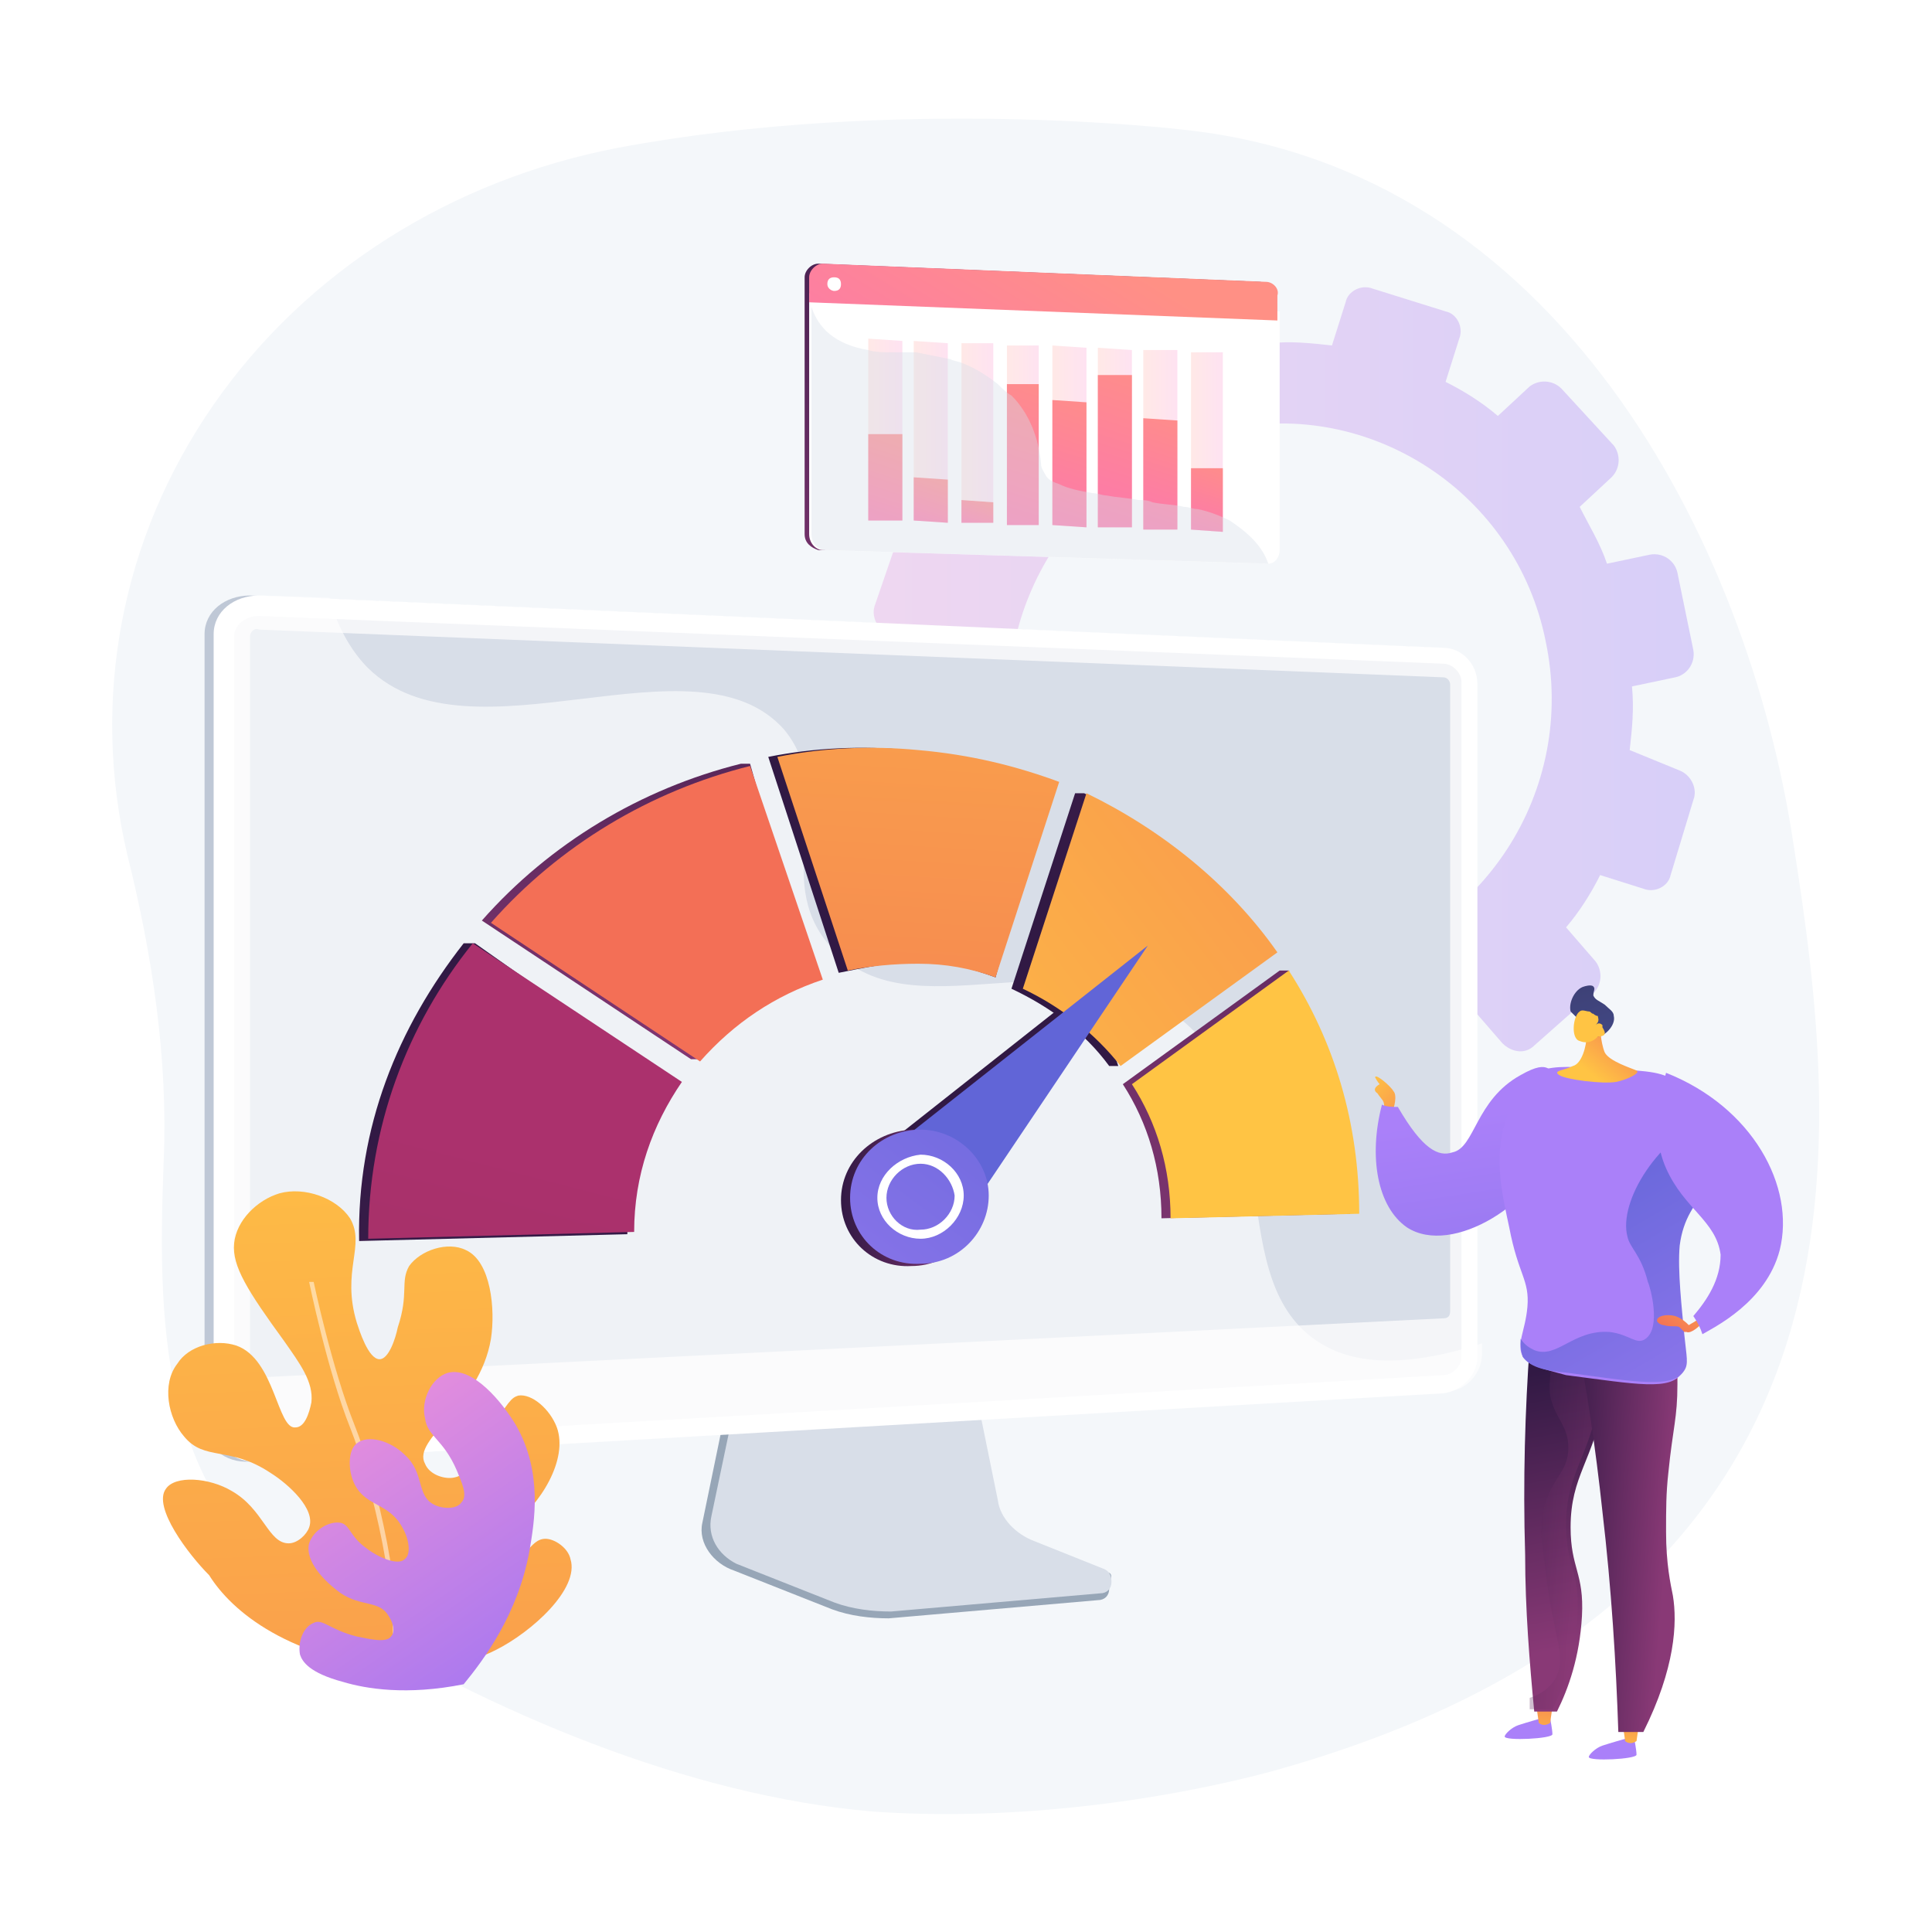 <?xml version="1.0" encoding="utf-8"?>
<!-- Generator: Adobe Illustrator 25.4.1, SVG Export Plug-In . SVG Version: 6.00 Build 0)  -->
<svg version="1.1" id="Layer_1" xmlns="http://www.w3.org/2000/svg" xmlns:xlink="http://www.w3.org/1999/xlink" x="0px" y="0px"
	 viewBox="0 0 85 85" style="enable-background:new 0 0 85 85;" xml:space="preserve">
<style type="text/css">
	.st0{fill:url(#SVGID_1_);}
	.st1{fill:#F4F7FA;}
	.st2{opacity:0.3;}
	.st3{fill:url(#SVGID_00000016772496404275550550000010471722303316430722_);}
	.st4{fill:#97A6B7;}
	.st5{fill:#D8DEE8;}
	.st6{fill:#BFC8D6;}
	.st7{fill:#FFFFFF;}
	.st8{opacity:0.3;fill:#D8DEE8;}
	.st9{opacity:0.6;fill:#FFFFFF;}
	.st10{fill:url(#SVGID_00000173869806933937534500000004269116489263178636_);}
	.st11{fill:url(#SVGID_00000035508534250825699590000011124018272417543825_);}
	.st12{fill:url(#SVGID_00000105420747427475276150000001247248259285332635_);}
	.st13{fill:url(#SVGID_00000056388167511093662130000003436205098884605580_);}
	.st14{fill:url(#SVGID_00000183233220608721181230000002005925689490229925_);}
	.st15{fill:url(#SVGID_00000070800052665039103180000005596531857792287641_);}
	.st16{fill:url(#SVGID_00000093869417862455996320000001526111492696122027_);}
	.st17{fill:url(#SVGID_00000069381172543784121030000014437844755194580881_);}
	.st18{fill:url(#SVGID_00000039853662973836002720000001989735354941107608_);}
	.st19{fill:url(#SVGID_00000091008163877903819500000010962928625217931181_);}
	.st20{fill:url(#SVGID_00000102543774042619253560000006180988386978053504_);}
	.st21{fill:url(#SVGID_00000040558318939433857150000015579522000267419820_);}
	.st22{fill:url(#SVGID_00000135690230433838888270000011562431518881543336_);}
	.st23{fill:url(#SVGID_00000111893913335987317990000000120823923143938435_);}
	.st24{fill:url(#SVGID_00000109736211235502853220000008710287883821433493_);}
	.st25{fill:url(#SVGID_00000138563687268447489930000002483050031698586788_);}
	.st26{fill:url(#SVGID_00000013185429449486725130000005847063526568577175_);}
	.st27{fill:url(#SVGID_00000095302732970822890260000003251004126697490610_);}
	.st28{fill:url(#SVGID_00000143583363633869899250000004524192985277641355_);}
	.st29{fill:url(#SVGID_00000020378207803249814080000011070067801459333274_);}
	.st30{fill:url(#SVGID_00000049217168896523365270000001524155449164292504_);}
	.st31{opacity:0.3;fill:url(#SVGID_00000014598084188826269860000009806898111749601411_);}
	.st32{fill:url(#SVGID_00000033347290913294913450000003632005459830429358_);}
	.st33{fill:url(#SVGID_00000108272161385036082720000016486395873939107510_);}
	.st34{fill:url(#SVGID_00000102516719309870835730000000970577823705578650_);}
	.st35{fill:url(#SVGID_00000061436217698534306100000013426277410614866085_);}
	.st36{fill:url(#SVGID_00000078728113210250370760000015186423230661672594_);}
	.st37{fill:url(#SVGID_00000098196623325138704430000001814749313307763590_);}
	.st38{fill:url(#SVGID_00000150081560220936716670000004519057410869814912_);}
	.st39{fill:url(#SVGID_00000085252932572544002000000002966206335501697932_);}
	.st40{fill:url(#SVGID_00000049180891091529896180000016319990011817667235_);}
	.st41{fill:url(#SVGID_00000003067963756319596260000015688352364546015889_);}
	.st42{fill:url(#SVGID_00000170968248020945628320000000336831865197021849_);}
	.st43{opacity:0.2;fill:url(#SVGID_00000034089011518630324800000012704061461370412935_);}
	.st44{fill:url(#SVGID_00000147934919268641697270000010288036600302166954_);}
	.st45{opacity:0.2;fill:url(#SVGID_00000088812659116350283760000005667198349330740660_);}
	.st46{fill:url(#SVGID_00000137105623759926089670000004736927638093878669_);}
	.st47{opacity:0.2;fill:url(#SVGID_00000029010164749052557180000004044476274604183438_);}
	.st48{fill:url(#SVGID_00000041259073489184756570000017098247274019352488_);}
	.st49{opacity:0.2;fill:url(#SVGID_00000169546514267354896020000014363205677950176389_);}
	.st50{fill:url(#SVGID_00000043447063637703380110000018067597409903809932_);}
	.st51{opacity:0.2;fill:url(#SVGID_00000152251245455114295520000001036085147362102177_);}
	.st52{fill:url(#SVGID_00000164500413346768921050000009282868559183967643_);}
	.st53{opacity:0.2;fill:url(#SVGID_00000131356324912988647580000013282107979909627018_);}
	.st54{fill:url(#SVGID_00000151543266462607792600000010026101754887500429_);}
	.st55{opacity:0.2;fill:url(#SVGID_00000029003314517658588130000017899320538042340244_);}
	.st56{fill:url(#SVGID_00000080921389779419249160000005878223971801000859_);}
	.st57{opacity:0.2;fill:url(#SVGID_00000080176750335545223270000011817361778292427698_);}
	.st58{fill:url(#SVGID_00000035524789066486848480000008890648916679009922_);}
	.st59{opacity:0.4;fill:#D8DEE8;}
	.st60{fill:url(#SVGID_00000049180699675404489180000009954834059297663914_);}
	.st61{opacity:0.5;}
	.st62{fill:url(#SVGID_00000114767607344195031940000008367265737584808327_);}
</style>
<radialGradient id="SVGID_1_" cx="42.5" cy="42.5" r="42.5" gradientUnits="userSpaceOnUse">
	<stop  offset="0" style="stop-color:#FFFFFF"/>
	<stop  offset="1" style="stop-color:#FFFFFF"/>
</radialGradient>
<rect class="st0" width="85" height="85"/>
<g>
	<path class="st1" d="M78.9,37.1c-2-13.3-10.4-29.7-26.9-31.4c0,0-12.5-1.5-24.8,0.8c-7.3,1.4-13.7,5.4-17.8,11.3
		c-4.1,5.9-5.4,13-3.8,19.8c1.1,4.4,1.8,9,1.6,13.5c-0.3,7.9-0.1,15.3,7.5,20c6.9,4.2,15.5,7.9,23.7,8.6c5.6,0.4,11.9-0.3,17.3-1.7
		C83.2,70.5,81,50.4,78.9,37.1z"/>
	<g class="st2">
		
			<linearGradient id="SVGID_00000104702737456121162950000016968384240314999185_" gradientUnits="userSpaceOnUse" x1="38.045" y1="30.935" x2="74.5" y2="30.935">
			<stop  offset="3.597120e-03" style="stop-color:#E38DDD"/>
			<stop  offset="1" style="stop-color:#9571F6"/>
		</linearGradient>
		<path style="fill:url(#SVGID_00000104702737456121162950000016968384240314999185_);" d="M50.2,14.4l0.4,1.9
			c-0.8,0.3-1.6,0.7-2.4,1.2l-1.3-1.5c-0.4-0.4-1-0.4-1.4-0.1L43,18.2c-0.4,0.4-0.4,1-0.1,1.4l1.3,1.5c-0.6,0.7-1.1,1.5-1.5,2.3
			l-1.9-0.6c-0.5-0.2-1.1,0.1-1.2,0.6l-1.1,3.2c-0.2,0.5,0.1,1.1,0.6,1.3l1.9,0.6c-0.1,0.9-0.2,1.8-0.2,2.7l-2,0.4
			c-0.5,0.1-0.9,0.6-0.8,1.2l0.7,3.4c0.1,0.5,0.6,0.9,1.2,0.8l2-0.4c0.3,0.9,0.7,1.7,1.2,2.4l-1.5,1.4c-0.4,0.4-0.5,1-0.1,1.4
			l2.3,2.6c0.4,0.4,1,0.5,1.4,0.1l1.5-1.4c0.7,0.6,1.5,1.1,2.3,1.5l-0.6,2c-0.2,0.5,0.1,1.1,0.6,1.3l3.3,1.1
			c0.5,0.2,1.1-0.1,1.3-0.6l0.6-1.9c0.9,0.1,1.8,0.2,2.7,0.2l0.4,2c0.1,0.5,0.6,0.9,1.2,0.8l3.4-0.7c0.5-0.1,0.9-0.7,0.8-1.2l-0.4-2
			c0.9-0.3,1.7-0.8,2.5-1.2l1.3,1.5c0.4,0.4,1,0.5,1.4,0.1l2.6-2.3c0.4-0.4,0.4-1,0.1-1.4l-1.3-1.5c0.6-0.7,1.1-1.5,1.5-2.3l1.9,0.6
			c0.5,0.2,1.1-0.1,1.2-0.6l1-3.3c0.2-0.5-0.1-1.1-0.6-1.3L71.7,33c0.1-0.9,0.2-1.8,0.1-2.8l1.9-0.4c0.5-0.1,0.9-0.6,0.8-1.2
			l-0.7-3.4c-0.1-0.5-0.6-0.9-1.2-0.8l-1.9,0.4c-0.3-0.9-0.8-1.7-1.2-2.5l1.4-1.3c0.4-0.4,0.4-1,0.1-1.4l-2.3-2.5
			c-0.4-0.4-1-0.4-1.4-0.1l-1.4,1.3c-0.7-0.6-1.5-1.1-2.3-1.5l0.6-1.9c0.2-0.5-0.1-1.1-0.6-1.2l-3.2-1c-0.5-0.2-1.1,0.1-1.2,0.6
			l-0.6,1.9c-0.9-0.1-1.8-0.2-2.7-0.1l-0.4-1.9c-0.1-0.5-0.6-0.9-1.2-0.8l-3.3,0.7C50.4,13.3,50.1,13.8,50.2,14.4z M44.6,33.2
			c-1.3-6.5,2.9-12.9,9.3-14.3c6.4-1.4,12.8,2.8,14.1,9.3c1.4,6.6-2.8,13-9.3,14.4C52.2,44,45.9,39.8,44.6,33.2z"/>
	</g>
	<g>
		<g>
			<g>
				<path class="st4" d="M45.4,68.2c-0.8-0.3-1.5-1-1.6-1.9l-1.2-6l-10.4,0.4L30.9,67c-0.2,0.9,0.5,1.8,1.4,2.1l4.3,1.7
					c0.8,0.3,1.7,0.4,2.5,0.4l9.2-0.8c0.3,0,0.5-0.2,0.5-0.5c0-0.3,0.2-0.6,0-0.7L45.4,68.2z"/>
				<path class="st5" d="M45.5,67.8c-0.8-0.3-1.5-1-1.6-1.8l-1.2-5.9l-10.1,0.4l-1.3,6.2c-0.2,0.9,0.3,1.7,1.1,2.1l4.3,1.7
					c0.8,0.3,1.7,0.4,2.5,0.4l9.2-0.8c0.3,0,0.5-0.2,0.5-0.5c0-0.3-0.1-0.5-0.4-0.6L45.5,67.8z"/>
			</g>
			<g>
				<g>
					<path class="st6" d="M11,64.3c-1.1,0.1-2-0.7-2-1.6V27.9c0-1,0.9-1.7,2-1.7L63,28.5c0.8,0,1.5,0.7,1.5,1.6v29.6
						c0,0.8-0.7,1.5-1.5,1.6L11,64.3z"/>
					<path class="st7" d="M11.4,64.3c-1.1,0.1-2-0.7-2-1.6V27.9c0-1,0.9-1.7,2-1.7l52.1,2.3c0.8,0,1.5,0.7,1.5,1.6v29.6
						c0,0.8-0.7,1.5-1.5,1.6L11.4,64.3z"/>
					<path class="st8" d="M63.5,29.2l-52.1-2.1c-0.6,0-1.1,0.4-1.1,0.9V55v7.6c0,0.5,0.5,0.9,1.1,0.9l52.1-3c0.4,0,0.8-0.4,0.8-0.8
						v-6.8V30C64.3,29.6,63.9,29.2,63.5,29.2z"/>
					<path class="st5" d="M11.4,60.6c-0.2,0-0.4-0.1-0.4-0.3V28c0-0.2,0.2-0.4,0.4-0.3l52.1,2.1c0.2,0,0.3,0.2,0.3,0.3v27.6
						c0,0.2-0.1,0.3-0.3,0.3L11.4,60.6z"/>
				</g>
				<path class="st9" d="M58.1,59.1c-4.4-2.7-1.3-10.4-6.2-14.3c-5-3.9-11.9,0.9-15.4-3.2c-2.6-3,0.4-6.6-2-9.5
					c-3.9-4.4-13.8,1.7-18.3-2.7c-0.6-0.6-1.3-1.6-1.7-3.1l-2.9-0.1c-1.1,0-2,0.7-2,1.7v34.8c0,1,0.9,1.7,2,1.6l52.1-3.1
					c0.8,0,1.5-0.8,1.5-1.6v-0.5C61.5,60.3,59.4,59.9,58.1,59.1z"/>
			</g>
		</g>
		<g>
			<g>
				<g>
					
						<linearGradient id="SVGID_00000155850578530149001250000002983766953534066844_" gradientUnits="userSpaceOnUse" x1="22.396" y1="50.861" x2="5.185" y2="117.648">
						<stop  offset="0" style="stop-color:#311944"/>
						<stop  offset="1" style="stop-color:#893976"/>
					</linearGradient>
					<path style="fill:url(#SVGID_00000155850578530149001250000002983766953534066844_);" d="M20.4,41.5l0.5,0l8.8,6.2
						c-1.3,1.9-2.1,4.1-2.1,6.6l-11.8,0.3C15.7,49.6,17.5,45.2,20.4,41.5z"/>
					
						<linearGradient id="SVGID_00000015336066517738687440000016873034169180664729_" gradientUnits="userSpaceOnUse" x1="29.252" y1="20.782" x2="28.2" y2="48.973">
						<stop  offset="0" style="stop-color:#311944"/>
						<stop  offset="1" style="stop-color:#893976"/>
					</linearGradient>
					<path style="fill:url(#SVGID_00000015336066517738687440000016873034169180664729_);" d="M35.7,43.1c-2,0.7-3.5,2-4.9,3.5
						c0,0,0,0,0,0c-0.3,0-0.2,0-0.4,0l0,0l-9.2-6.1c3-3.4,7-5.8,11.4-6.9l0.4,0L35.7,43.1z"/>
					
						<linearGradient id="SVGID_00000036958689667567454450000001987810246344074663_" gradientUnits="userSpaceOnUse" x1="39.448" y1="42.984" x2="35.855" y2="100.921">
						<stop  offset="0" style="stop-color:#311944"/>
						<stop  offset="1" style="stop-color:#893976"/>
					</linearGradient>
					<path style="fill:url(#SVGID_00000036958689667567454450000001987810246344074663_);" d="M46.2,34.4l-2.4,8.6
						c-1.1-0.4-2.2-0.7-3.4-0.7c-1.1,0-2.5,0.3-3.5,0.5l-3.1-9.5c2-0.4,4.1-0.5,6.2-0.3C42.2,33.2,44.3,33.7,46.2,34.4z"/>
					
						<linearGradient id="SVGID_00000116919581894189319250000003332728254116384441_" gradientUnits="userSpaceOnUse" x1="47.445" y1="41.485" x2="92.552" y2="6.937">
						<stop  offset="0" style="stop-color:#311944"/>
						<stop  offset="1" style="stop-color:#893976"/>
					</linearGradient>
					<path style="fill:url(#SVGID_00000116919581894189319250000003332728254116384441_);" d="M55.7,41.9l-6.6,4.7l0.1,0.3l-0.4,0
						c-1.1-1.5-2.6-2.6-4.3-3.4l2.8-8.6c0.3,0,0.2,0,0.4,0c0,0,0,0,0,0C51,36.5,53.7,39,55.7,41.9z"/>
					
						<linearGradient id="SVGID_00000093171800978487785880000010830052051124745634_" gradientUnits="userSpaceOnUse" x1="65.657" y1="8.073" x2="50.962" y2="63.493">
						<stop  offset="0" style="stop-color:#311944"/>
						<stop  offset="1" style="stop-color:#893976"/>
					</linearGradient>
					<path style="fill:url(#SVGID_00000093171800978487785880000010830052051124745634_);" d="M59.4,53.4l-8.3,0.2
						c0-2.2-0.6-4.2-1.7-5.9l6.9-5c0.4,0,0.3,0,0.4,0c0.1,0-0.2,0.3-0.2,0.3C58.3,46.1,59.4,49.6,59.4,53.4z"/>
				</g>
				
					<linearGradient id="SVGID_00000105418889082109115880000006859597267640915344_" gradientUnits="userSpaceOnUse" x1="5179.439" y1="-3235.22" x2="5183.904" y2="-3235.22" gradientTransform="matrix(0.738 0.675 -0.984 1.076 -6961.886 33.325)">
					<stop  offset="0" style="stop-color:#311944"/>
					<stop  offset="1" style="stop-color:#893976"/>
				</linearGradient>
				<polygon style="fill:url(#SVGID_00000105418889082109115880000006859597267640915344_);" points="38.7,50.6 50.1,41.6 
					42.1,53.5 				"/>
				<g>
					
						<linearGradient id="SVGID_00000061455516756146030700000010213523336641041329_" gradientUnits="userSpaceOnUse" x1="36.893" y1="52.726" x2="43.061" y2="52.726">
						<stop  offset="0" style="stop-color:#311944"/>
						<stop  offset="1" style="stop-color:#893976"/>
					</linearGradient>
					<path style="fill:url(#SVGID_00000061455516756146030700000010213523336641041329_);" d="M43.1,52.7c0,1.6-1.3,3-3,3
						c-1.7,0.1-3.1-1.2-3.1-2.9c0-1.7,1.4-3,3.1-3.1C41.7,49.7,43.1,51,43.1,52.7z"/>
					<g>
						
							<linearGradient id="SVGID_00000130635154594982965720000015389631409756267938_" gradientUnits="userSpaceOnUse" x1="38.135" y1="52.725" x2="41.883" y2="52.725">
							<stop  offset="0" style="stop-color:#311944"/>
							<stop  offset="1" style="stop-color:#893976"/>
						</linearGradient>
						<path style="fill:url(#SVGID_00000130635154594982965720000015389631409756267938_);" d="M40,54.5c-1,0-1.9-0.8-1.9-1.8
							s0.9-1.8,1.9-1.9c1,0,1.9,0.8,1.9,1.8S41.1,54.5,40,54.5z M40,51.3c-0.8,0-1.5,0.7-1.5,1.5s0.7,1.5,1.5,1.4
							c0.8,0,1.5-0.7,1.5-1.5C41.5,51.9,40.9,51.3,40,51.3z"/>
					</g>
				</g>
				<g>
					<g>
						
							<linearGradient id="SVGID_00000119821942521532578860000005149803046337325959_" gradientUnits="userSpaceOnUse" x1="22.839" y1="50.919" x2="5.815" y2="116.982">
							<stop  offset="0" style="stop-color:#AB316D"/>
							<stop  offset="1" style="stop-color:#792D3D"/>
						</linearGradient>
						<path style="fill:url(#SVGID_00000119821942521532578860000005149803046337325959_);" d="M20.8,41.5l9.2,6.1
							c-1.3,1.9-2.1,4.1-2.1,6.6l-11.7,0.3C16.2,49.6,17.9,45.1,20.8,41.5z"/>
						
							<linearGradient id="SVGID_00000133526703253528940960000018219065894315678897_" gradientUnits="userSpaceOnUse" x1="30.603" y1="-3.397" x2="29.551" y2="24.773">
							<stop  offset="0" style="stop-color:#FFC444"/>
							<stop  offset="0.541" style="stop-color:#F8964E"/>
							<stop  offset="0.996" style="stop-color:#F36F56"/>
						</linearGradient>
						<path style="fill:url(#SVGID_00000133526703253528940960000018219065894315678897_);" d="M36.2,43.1c-2.1,0.7-3.9,1.9-5.4,3.6
							l-9.2-6.1c3-3.4,7-5.8,11.4-6.9L36.2,43.1z"/>
						
							<linearGradient id="SVGID_00000063607591047689273020000008010398195131379332_" gradientUnits="userSpaceOnUse" x1="42.181" y1="5.819" x2="38.62" y2="63.237">
							<stop  offset="0" style="stop-color:#FFC444"/>
							<stop  offset="0.541" style="stop-color:#F8964E"/>
							<stop  offset="0.996" style="stop-color:#F36F56"/>
						</linearGradient>
						<path style="fill:url(#SVGID_00000063607591047689273020000008010398195131379332_);" d="M46.6,34.4l-2.8,8.6
							c-1.1-0.4-2.2-0.6-3.4-0.6c-1.1,0-2.1,0.1-3.1,0.3l-3.1-9.4c2-0.4,4.1-0.5,6.2-0.3C42.7,33.2,44.7,33.7,46.6,34.4z"/>
						
							<linearGradient id="SVGID_00000145054354448108379860000012589053873867727257_" gradientUnits="userSpaceOnUse" x1="34.122" y1="51.994" x2="79.105" y2="17.542">
							<stop  offset="0" style="stop-color:#FFC444"/>
							<stop  offset="0.296" style="stop-color:#FBAB49"/>
							<stop  offset="0.996" style="stop-color:#F36F56"/>
						</linearGradient>
						<path style="fill:url(#SVGID_00000145054354448108379860000012589053873867727257_);" d="M56.2,41.9l-6.9,5
							c-1.1-1.4-2.6-2.6-4.3-3.4l2.8-8.6C51.1,36.5,54.1,38.9,56.2,41.9z"/>
						
							<linearGradient id="SVGID_00000070796635633379474320000010547903483484244886_" gradientUnits="userSpaceOnUse" x1="50.041" y1="57.158" x2="17.938" y2="101.797">
							<stop  offset="0" style="stop-color:#FFC444"/>
							<stop  offset="0.996" style="stop-color:#F36F56"/>
						</linearGradient>
						<path style="fill:url(#SVGID_00000070796635633379474320000010547903483484244886_);" d="M59.8,53.4l-8.3,0.2
							c0-2.2-0.6-4.2-1.7-5.9l6.9-5C58.7,45.8,59.8,49.4,59.8,53.4z"/>
					</g>
					
						<linearGradient id="SVGID_00000178898606466767181810000003250081224776059568_" gradientUnits="userSpaceOnUse" x1="4882.242" y1="-2838.17" x2="4900.499" y2="-2862.276" gradientTransform="matrix(0.738 0.675 -0.984 1.076 -6961.886 33.325)">
						<stop  offset="0" style="stop-color:#AA80F9"/>
						<stop  offset="0.996" style="stop-color:#6165D7"/>
					</linearGradient>
					<polygon style="fill:url(#SVGID_00000178898606466767181810000003250081224776059568_);" points="39.1,50.6 50.5,41.6 
						42.5,53.5 					"/>
					<g>
						
							<linearGradient id="SVGID_00000064330535040390201650000009711069020474429595_" gradientUnits="userSpaceOnUse" x1="29.161" y1="67.553" x2="47.419" y2="43.447">
							<stop  offset="0" style="stop-color:#AA80F9"/>
							<stop  offset="0.996" style="stop-color:#6165D7"/>
						</linearGradient>
						<path style="fill:url(#SVGID_00000064330535040390201650000009711069020474429595_);" d="M43.5,52.6c0,1.6-1.3,3-3,3
							c-1.7,0.1-3.1-1.2-3.1-2.9s1.4-3,3.1-3C42.1,49.7,43.5,51,43.5,52.6z"/>
						<g>
							<path class="st7" d="M40.5,54.5c-1,0-1.9-0.8-1.9-1.8c0-1,0.9-1.8,1.9-1.9c1,0,1.9,0.8,1.9,1.8S41.5,54.5,40.5,54.5z
								 M40.5,51.2c-0.8,0-1.5,0.7-1.5,1.5s0.7,1.5,1.5,1.4c0.8,0,1.5-0.7,1.5-1.5C41.9,51.9,41.3,51.2,40.5,51.2z"/>
						</g>
					</g>
				</g>
			</g>
		</g>
	</g>
	<g>
		
			<linearGradient id="SVGID_00000127021828201884832420000007941937826226566065_" gradientUnits="userSpaceOnUse" x1="-81.858" y1="47.484" x2="-79.024" y2="50.368" gradientTransform="matrix(1 0 0 1 141.983 0)">
			<stop  offset="0" style="stop-color:#FFC444"/>
			<stop  offset="0.996" style="stop-color:#F36F56"/>
		</linearGradient>
		<path style="fill:url(#SVGID_00000127021828201884832420000007941937826226566065_);" d="M61.3,48.8c0,0,0.2-0.6,0-0.8
			c-0.1-0.2-0.8-0.8-0.8-0.6c0.1,0.2,0.2,0.3,0.2,0.3s-0.4,0.2-0.1,0.4c0.2,0.3,0.3,0.3,0.3,0.6C61,49.1,61.1,49.2,61.3,48.8z"/>
		
			<linearGradient id="SVGID_00000133508325293183382150000013576184738088446366_" gradientUnits="userSpaceOnUse" x1="-74.833" y1="74.885" x2="-74.857" y2="68.485" gradientTransform="matrix(1 0 0 1 141.983 0)">
			<stop  offset="0" style="stop-color:#AA80F9"/>
			<stop  offset="0.996" style="stop-color:#6165D7"/>
		</linearGradient>
		<path style="fill:url(#SVGID_00000133508325293183382150000013576184738088446366_);" d="M68.2,75.6c0,0,0.1,0.5,0.1,0.7
			c0,0.2-2.1,0.3-2.1,0.1c0-0.1,0.3-0.4,0.6-0.5c0.3-0.1,1-0.3,1-0.3L68.2,75.6z"/>
		
			<linearGradient id="SVGID_00000103954339089002451320000013517685979480447651_" gradientUnits="userSpaceOnUse" x1="-3284.167" y1="135.286" x2="-3284.128" y2="131.965" gradientTransform="matrix(0.997 7.990000e-02 -7.990000e-02 0.997 3352.251 204.494)">
			<stop  offset="0" style="stop-color:#FFC444"/>
			<stop  offset="0.996" style="stop-color:#F36F56"/>
		</linearGradient>
		<path style="fill:url(#SVGID_00000103954339089002451320000013517685979480447651_);" d="M67.6,75.1l0.1,0.7c0,0,0.2,0.2,0.5,0
			l0.1-0.7L67.6,75.1z"/>
		
			<linearGradient id="SVGID_00000157986735452853854980000007467524650328732814_" gradientUnits="userSpaceOnUse" x1="-71.06" y1="74.871" x2="-71.084" y2="68.471" gradientTransform="matrix(1 0 0 1 141.983 0)">
			<stop  offset="0" style="stop-color:#AA80F9"/>
			<stop  offset="0.996" style="stop-color:#6165D7"/>
		</linearGradient>
		<path style="fill:url(#SVGID_00000157986735452853854980000007467524650328732814_);" d="M71.9,76.5c0,0,0.1,0.5,0.1,0.7
			s-2.1,0.3-2.1,0.1c0-0.1,0.3-0.4,0.6-0.5c0.3-0.1,1-0.3,1-0.3L71.9,76.5z"/>
		
			<linearGradient id="SVGID_00000072974078980546055010000011760200912052405642_" gradientUnits="userSpaceOnUse" x1="-3280.328" y1="135.331" x2="-3280.288" y2="132.011" gradientTransform="matrix(0.997 7.990000e-02 -7.990000e-02 0.997 3352.251 204.494)">
			<stop  offset="0" style="stop-color:#FFC444"/>
			<stop  offset="0.996" style="stop-color:#F36F56"/>
		</linearGradient>
		<path style="fill:url(#SVGID_00000072974078980546055010000011760200912052405642_);" d="M71.4,75.9l0.1,0.7c0,0,0.2,0.2,0.5,0
			l0.1-0.7L71.4,75.9z"/>
		
			<linearGradient id="SVGID_00000101077096816935974160000008244720192210712966_" gradientUnits="userSpaceOnUse" x1="-74.084" y1="60.279" x2="-71.738" y2="72.271" gradientTransform="matrix(1 0 0 1 141.983 0)">
			<stop  offset="0" style="stop-color:#311944"/>
			<stop  offset="1" style="stop-color:#893976"/>
		</linearGradient>
		<path style="fill:url(#SVGID_00000101077096816935974160000008244720192210712966_);" d="M68,57.7c-0.2,0.5-0.5,1-0.7,1.5
			c-0.2,2.8-0.3,5.9-0.2,9.2c0,2.4,0.2,4.8,0.4,6.9c0.3,0,0.7,0,1,0c0.5-1,1-2.4,1.1-4.2c0.1-1.9-0.5-2.1-0.5-3.9
			c0-2.3,1-2.9,1.5-5.7c0.2-1.1,0.3-2.4,0.2-4.1C69.8,57.5,68.9,57.6,68,57.7z"/>
		
			<linearGradient id="SVGID_00000078765496994436709600000000872373635535524999_" gradientUnits="userSpaceOnUse" x1="-3286.082" y1="124.606" x2="-3282.546" y2="124.606" gradientTransform="matrix(0.997 7.990000e-02 -7.990000e-02 0.997 3352.251 204.494)">
			<stop  offset="0" style="stop-color:#311944"/>
			<stop  offset="1" style="stop-color:#893976"/>
		</linearGradient>
		<path style="opacity:0.3;fill:url(#SVGID_00000078765496994436709600000000872373635535524999_);" d="M70.7,57.4
			c-0.5,0.1-1,0.1-1.5,0.2c-0.9,1.5-1.1,3.1-1,3.8c0.2,1,0.8,1.3,0.8,2.3c0,1-0.6,1.2-1,2.4c-0.3,0.8-0.2,1.6,0,3
			c0.3,2.9,1,3.8,0.4,4.8c-0.2,0.3-0.5,0.6-1.1,0.8c0,0.2,0,0.4,0,0.5c0.3,0,0.7,0,1,0c0.5-1,1-2.4,1.1-4.2c0.1-1.9-0.5-2.1-0.5-3.9
			c0-2.3,1-2.9,1.5-5.7C70.8,60.4,70.9,59.1,70.7,57.4z"/>
		
			<linearGradient id="SVGID_00000092438802410676088640000011939715588249011092_" gradientUnits="userSpaceOnUse" x1="-3284.086" y1="125.111" x2="-3278.718" y2="125.111" gradientTransform="matrix(0.997 7.990000e-02 -7.990000e-02 0.997 3352.251 204.494)">
			<stop  offset="0" style="stop-color:#311944"/>
			<stop  offset="1" style="stop-color:#893976"/>
		</linearGradient>
		<path style="fill:url(#SVGID_00000092438802410676088640000011939715588249011092_);" d="M69.3,58.5c0.5,2.5,0.9,5.2,1.2,8
			c0.4,3.4,0.6,6.7,0.7,9.7c0.4,0,0.7,0,1.1,0c1.4-2.8,1.5-4.8,1.3-6c-0.1-0.5-0.3-1.4-0.3-2.8c0-1,0-1.7,0.1-2.6
			c0.2-2,0.4-2.4,0.4-3.9c0-1.4,0-2.1-0.4-2.6C72.3,57.2,69.6,58.5,69.3,58.5z"/>
		
			<linearGradient id="SVGID_00000115505839672104995580000013010635999090301112_" gradientUnits="userSpaceOnUse" x1="-77.531" y1="49.148" x2="-73.573" y2="74.568" gradientTransform="matrix(1 0 0 1 141.983 0)">
			<stop  offset="0" style="stop-color:#AA80F9"/>
			<stop  offset="0.996" style="stop-color:#6165D7"/>
		</linearGradient>
		<path style="fill:url(#SVGID_00000115505839672104995580000013010635999090301112_);" d="M61.5,48.7c-0.2,0-0.5,0-0.7-0.1
			c-0.6,2.3-0.2,4.5,1.1,5.4c2,1.3,5.8-1.1,6.6-3.8c0.4-1.2,0.3-2.8-0.4-3.2c-0.2-0.1-0.5-0.1-1.2,0.3c-2,1.1-2,3.2-3,3.4
			C63.3,50.9,62.6,50.6,61.5,48.7z"/>
		
			<linearGradient id="SVGID_00000106843464254153209800000003265400169634673851_" gradientUnits="userSpaceOnUse" x1="-3279.088" y1="134.988" x2="-3275.13" y2="160.408" gradientTransform="matrix(0.997 7.990000e-02 -7.990000e-02 0.997 3352.251 204.494)">
			<stop  offset="0" style="stop-color:#AA80F9"/>
			<stop  offset="0.996" style="stop-color:#6165D7"/>
		</linearGradient>
		<path style="fill:url(#SVGID_00000106843464254153209800000003265400169634673851_);" d="M67,59.7c-0.3-0.6,0.1-1.1,0.2-2.2
			c0.1-1.2-0.4-1.4-0.8-3.5c-0.3-1.4-0.6-2.7-0.3-4.2c0.2-0.7,0.5-2,1.5-2.6c0.5-0.3,1.3-0.3,2.7-0.2c1.8,0.1,2.7,0.1,3.3,0.5
			c0.1,0.1,2.1,1.1,2.3,2.9c0.1,1.8-1.8,2.1-2.1,4.5c-0.1,1.1,0.1,2.8,0.2,3.9c0.1,1,0.2,1.3,0,1.6c-0.5,0.8-2,0.5-5.1,0.1
			C67.8,60.2,67.3,60.1,67,59.7z"/>
		
			<linearGradient id="SVGID_00000132785367899993592760000014427219213992545171_" gradientUnits="userSpaceOnUse" x1="-3273.299" y1="125.748" x2="-3285.277" y2="108.552" gradientTransform="matrix(0.997 7.990000e-02 -7.990000e-02 0.997 3352.251 204.494)">
			<stop  offset="0" style="stop-color:#AA80F9"/>
			<stop  offset="0.996" style="stop-color:#6165D7"/>
		</linearGradient>
		<path style="fill:url(#SVGID_00000132785367899993592760000014427219213992545171_);" d="M71.6,54.4c0.1,0.5,0.6,0.8,0.9,2
			c0.1,0.2,0.6,2-0.1,2.5c-0.4,0.3-0.7-0.2-1.6-0.3c-1.6-0.1-2.3,1.2-3.3,0.8c-0.2-0.1-0.4-0.2-0.6-0.5c0,0.3,0,0.5,0.1,0.8
			c0.3,0.4,0.8,0.6,2,0.7c3,0.4,4.6,0.7,5.1-0.1c0.2-0.3,0.1-0.6,0-1.6c-0.1-1.1-0.3-2.8-0.2-3.9c0.3-2.4,2.2-2.7,2.1-4.5
			c0-0.5-0.2-0.9-0.5-1.3C72.9,50,71.2,52.9,71.6,54.4z"/>
		
			<linearGradient id="SVGID_00000146493292768279106230000012986825336354748079_" gradientUnits="userSpaceOnUse" x1="-66.349" y1="55.789" x2="-68.578" y2="58.799" gradientTransform="matrix(1 0 0 1 141.983 0)">
			<stop  offset="0" style="stop-color:#FFC444"/>
			<stop  offset="0.996" style="stop-color:#F36F56"/>
		</linearGradient>
		<path style="fill:url(#SVGID_00000146493292768279106230000012986825336354748079_);" d="M74.8,58l-0.5,0.3
			c-0.1-0.1-0.3-0.3-0.6-0.4c-0.4-0.1-0.8,0-0.8,0.2c0,0.1,0.2,0.2,0.3,0.2c0.3,0.1,0.6,0,0.7,0.1c0,0,0.1,0.1,0.2,0.2
			c0,0,0.1,0,0.1,0c0.2,0.1,0.6-0.3,0.6-0.3L74.8,58z"/>
		
			<linearGradient id="SVGID_00000159427850274601813670000013571829327422816937_" gradientUnits="userSpaceOnUse" x1="-3274.454" y1="134.266" x2="-3270.495" y2="159.686" gradientTransform="matrix(0.997 7.990000e-02 -7.990000e-02 0.997 3352.251 204.494)">
			<stop  offset="0" style="stop-color:#AA80F9"/>
			<stop  offset="0.996" style="stop-color:#6165D7"/>
		</linearGradient>
		<path style="fill:url(#SVGID_00000159427850274601813670000013571829327422816937_);" d="M73.3,51.4c-0.4-0.9-0.6-2.2,0-4.2
			c3.8,1.5,5.7,5,5,7.8c-0.6,2.3-2.9,3.4-3.4,3.7c-0.1-0.3-0.2-0.5-0.4-0.8c0.6-0.7,1.2-1.6,1.2-2.7C75.5,53.7,74.1,53.2,73.3,51.4z
			"/>
		
			<linearGradient id="SVGID_00000175295800612229590410000018412100446439168935_" gradientUnits="userSpaceOnUse" x1="-4890.956" y1="2250.403" x2="-4890.956" y2="2246.979" gradientTransform="matrix(0.779 0.626 -0.626 0.779 5291.683 1358.283)">
			<stop  offset="0" style="stop-color:#FFC444"/>
			<stop  offset="0.996" style="stop-color:#F36F56"/>
		</linearGradient>
		<path style="fill:url(#SVGID_00000175295800612229590410000018412100446439168935_);" d="M70.4,45.1c0,0,0,0.7,0.2,1.2
			c0.2,0.4,1.2,0.7,1.4,0.8c0.2,0.1-0.4,0.4-0.9,0.5c-0.6,0.1-2.2-0.1-2.5-0.3c-0.3-0.2,0.2-0.2,0.6-0.4c0.4-0.1,0.6-0.9,0.6-1.3
			C69.7,45.2,70.4,45.1,70.4,45.1z"/>
		
			<linearGradient id="SVGID_00000097465632558860571000000018259227595688505764_" gradientUnits="userSpaceOnUse" x1="-3283.392" y1="105.494" x2="-3284.825" y2="101.857" gradientTransform="matrix(0.997 7.990000e-02 -7.990000e-02 0.997 3352.251 204.494)">
			<stop  offset="0" style="stop-color:#444B8C"/>
			<stop  offset="0.996" style="stop-color:#3E4177"/>
		</linearGradient>
		<path style="fill:url(#SVGID_00000097465632558860571000000018259227595688505764_);" d="M69.5,44.9c-0.3-0.3-0.3-0.3-0.4-0.4
			c-0.1-0.4,0.2-1,0.6-1.1c0,0,0.3-0.1,0.4,0c0.1,0.1,0,0.2,0,0.4c0.1,0.2,0.2,0.2,0.5,0.4c0.2,0.2,0.4,0.3,0.4,0.5
			c0.1,0.4-0.4,0.9-0.7,0.9C70.2,45.6,70.2,45.5,69.5,44.9z"/>
		<g>
			
				<linearGradient id="SVGID_00000127738131016854842070000003662704547329289144_" gradientUnits="userSpaceOnUse" x1="-4893.377" y1="2249.416" x2="-4891.775" y2="2246.303" gradientTransform="matrix(0.779 0.626 -0.626 0.779 5291.683 1358.283)">
				<stop  offset="0" style="stop-color:#FFC444"/>
				<stop  offset="0.996" style="stop-color:#F36F56"/>
			</linearGradient>
			<path style="fill:url(#SVGID_00000127738131016854842070000003662704547329289144_);" d="M70.3,45.6c0,0-0.3,0.4-0.8,0.2
				c-0.4-0.1-0.3-1.1,0-1.3c0.1-0.1,0.3,0,0.4,0c0.1,0,0.1,0.1,0.2,0.1c0.1,0.1,0.2,0.1,0.2,0.1c0,0.1,0.1,0.2-0.1,0.4
				c0.1-0.1,0.2-0.1,0.3,0c0,0,0,0,0,0.1C70.7,45.5,70.6,45.6,70.3,45.6z"/>
		</g>
	</g>
	<g>
		
			<linearGradient id="SVGID_00000019651031738506711790000008895665922674411914_" gradientUnits="userSpaceOnUse" x1="49.293" y1="6.902" x2="40.676" y2="33.794">
			<stop  offset="0" style="stop-color:#311944"/>
			<stop  offset="1" style="stop-color:#893976"/>
		</linearGradient>
		<path style="fill:url(#SVGID_00000019651031738506711790000008895665922674411914_);" d="M55.4,12.4L36,11.6
			c-0.3,0-0.6,0.3-0.6,0.6v0.7v0.4v10.2c0,0.4,0.3,0.6,0.6,0.7l0.3,0l0.3-0.7l19.1,0.6c0.3,0,0.3,0.4,0.3,0.1V14.1v-0.4V13
			C56,12.7,55.7,12.4,55.4,12.4z"/>
		<g>
			<g>
				<path class="st7" d="M56.3,13.7v10.5c0,0.3-0.2,0.6-0.5,0.6c0,0,0,0-0.1,0l-19.5-0.6c-0.3,0-0.6-0.3-0.6-0.7V12.9L56.3,13.7z"/>
				
					<linearGradient id="SVGID_00000161591724656818981970000001986435255013707667_" gradientUnits="userSpaceOnUse" x1="47.573" y1="10.463" x2="39.029" y2="24.432">
					<stop  offset="0" style="stop-color:#FF9085"/>
					<stop  offset="1" style="stop-color:#FB6FBB"/>
				</linearGradient>
				<path style="fill:url(#SVGID_00000161591724656818981970000001986435255013707667_);" d="M55.7,12.4l-19.5-0.8
					c-0.3,0-0.6,0.3-0.6,0.6v1.1l20.6,0.8V13C56.3,12.7,56,12.4,55.7,12.4z"/>
				<path class="st7" d="M37,12.5c0,0.2-0.1,0.3-0.3,0.3c-0.1,0-0.3-0.1-0.3-0.3c0-0.2,0.1-0.3,0.3-0.3C36.9,12.2,37,12.3,37,12.5z"
					/>
			</g>
			<g>
				
					<linearGradient id="SVGID_00000084514650550050053490000001834175151228257410_" gradientUnits="userSpaceOnUse" x1="38.196" y1="18.911" x2="39.66" y2="18.911">
					<stop  offset="0" style="stop-color:#FF9085"/>
					<stop  offset="1" style="stop-color:#FB6FBB"/>
				</linearGradient>
				<polygon style="opacity:0.2;fill:url(#SVGID_00000084514650550050053490000001834175151228257410_);" points="39.7,22.9 
					38.2,22.9 38.2,14.9 39.7,15 				"/>
				
					<linearGradient id="SVGID_00000008142771767854211520000012315437373362596512_" gradientUnits="userSpaceOnUse" x1="39.771" y1="18.363" x2="37.773" y2="24.598">
					<stop  offset="0" style="stop-color:#FF9085"/>
					<stop  offset="1" style="stop-color:#FB6FBB"/>
				</linearGradient>
				<polygon style="fill:url(#SVGID_00000008142771767854211520000012315437373362596512_);" points="39.7,22.9 38.2,22.9 
					38.2,19.1 39.7,19.1 				"/>
				
					<linearGradient id="SVGID_00000059286299907551933690000009067492623191836078_" gradientUnits="userSpaceOnUse" x1="40.232" y1="18.983" x2="41.693" y2="18.983">
					<stop  offset="0" style="stop-color:#FF9085"/>
					<stop  offset="1" style="stop-color:#FB6FBB"/>
				</linearGradient>
				<polygon style="opacity:0.2;fill:url(#SVGID_00000059286299907551933690000009067492623191836078_);" points="41.7,23 
					40.2,22.9 40.2,15 41.7,15.1 				"/>
				
					<linearGradient id="SVGID_00000112594455902788423480000017195922513654125460_" gradientUnits="userSpaceOnUse" x1="41.426" y1="20.559" x2="40.328" y2="23.985">
					<stop  offset="0" style="stop-color:#FF9085"/>
					<stop  offset="1" style="stop-color:#FB6FBB"/>
				</linearGradient>
				<polygon style="fill:url(#SVGID_00000112594455902788423480000017195922513654125460_);" points="41.7,23 40.2,22.9 40.2,21 
					41.7,21.1 				"/>
				
					<linearGradient id="SVGID_00000067917362852275875700000014017126627797770683_" gradientUnits="userSpaceOnUse" x1="42.264" y1="19.056" x2="43.722" y2="19.056">
					<stop  offset="0" style="stop-color:#FF9085"/>
					<stop  offset="1" style="stop-color:#FB6FBB"/>
				</linearGradient>
				<polygon style="opacity:0.2;fill:url(#SVGID_00000067917362852275875700000014017126627797770683_);" points="43.7,23 42.3,23 
					42.3,15.1 43.7,15.1 				"/>
				
					<linearGradient id="SVGID_00000095319746295127488350000016186176143715911819_" gradientUnits="userSpaceOnUse" x1="43.276" y1="21.637" x2="42.605" y2="23.729">
					<stop  offset="0" style="stop-color:#FF9085"/>
					<stop  offset="1" style="stop-color:#FB6FBB"/>
				</linearGradient>
				<polygon style="fill:url(#SVGID_00000095319746295127488350000016186176143715911819_);" points="43.7,23 42.3,23 42.3,22 
					43.7,22.1 				"/>
				
					<linearGradient id="SVGID_00000154407411132640300060000002951313329766462340_" gradientUnits="userSpaceOnUse" x1="44.292" y1="19.128" x2="45.746" y2="19.128">
					<stop  offset="0" style="stop-color:#FF9085"/>
					<stop  offset="1" style="stop-color:#FB6FBB"/>
				</linearGradient>
				<polygon style="opacity:0.2;fill:url(#SVGID_00000154407411132640300060000002951313329766462340_);" points="45.7,23.1 
					44.3,23.1 44.3,15.2 45.7,15.2 				"/>
				
					<linearGradient id="SVGID_00000000200566134082327280000017556271319195640255_" gradientUnits="userSpaceOnUse" x1="46.35" y1="15.831" x2="43.195" y2="25.677">
					<stop  offset="0" style="stop-color:#FF9085"/>
					<stop  offset="1" style="stop-color:#FB6FBB"/>
				</linearGradient>
				<polygon style="fill:url(#SVGID_00000000200566134082327280000017556271319195640255_);" points="45.7,23.1 44.3,23.1 
					44.3,16.9 45.7,16.9 				"/>
				
					<linearGradient id="SVGID_00000123414342295675899640000004873476465825775251_" gradientUnits="userSpaceOnUse" x1="46.315" y1="19.201" x2="47.767" y2="19.201">
					<stop  offset="0" style="stop-color:#FF9085"/>
					<stop  offset="1" style="stop-color:#FB6FBB"/>
				</linearGradient>
				<polygon style="opacity:0.2;fill:url(#SVGID_00000123414342295675899640000004873476465825775251_);" points="47.8,23.2 
					46.3,23.1 46.3,15.2 47.8,15.3 				"/>
				
					<linearGradient id="SVGID_00000124884146111501640980000012676253854725644166_" gradientUnits="userSpaceOnUse" x1="48.229" y1="16.7" x2="45.413" y2="25.488">
					<stop  offset="0" style="stop-color:#FF9085"/>
					<stop  offset="1" style="stop-color:#FB6FBB"/>
				</linearGradient>
				<polygon style="fill:url(#SVGID_00000124884146111501640980000012676253854725644166_);" points="47.8,23.2 46.3,23.1 
					46.3,17.6 47.8,17.7 				"/>
				
					<linearGradient id="SVGID_00000170236222061058347500000014239138354062024891_" gradientUnits="userSpaceOnUse" x1="48.334" y1="19.273" x2="49.782" y2="19.273">
					<stop  offset="0" style="stop-color:#FF9085"/>
					<stop  offset="1" style="stop-color:#FB6FBB"/>
				</linearGradient>
				<polygon style="opacity:0.2;fill:url(#SVGID_00000170236222061058347500000014239138354062024891_);" points="49.8,23.2 
					48.3,23.2 48.3,15.3 49.8,15.4 				"/>
				
					<linearGradient id="SVGID_00000098196789205024090670000015303551562848272296_" gradientUnits="userSpaceOnUse" x1="50.499" y1="15.349" x2="47.083" y2="26.01">
					<stop  offset="0" style="stop-color:#FF9085"/>
					<stop  offset="1" style="stop-color:#FB6FBB"/>
				</linearGradient>
				<polygon style="fill:url(#SVGID_00000098196789205024090670000015303551562848272296_);" points="49.8,23.2 48.3,23.2 
					48.3,16.5 49.8,16.5 				"/>
				
					<linearGradient id="SVGID_00000135687959204738216750000013960370224767634852_" gradientUnits="userSpaceOnUse" x1="50.349" y1="19.345" x2="51.794" y2="19.345">
					<stop  offset="0" style="stop-color:#FF9085"/>
					<stop  offset="1" style="stop-color:#FB6FBB"/>
				</linearGradient>
				<polygon style="opacity:0.2;fill:url(#SVGID_00000135687959204738216750000013960370224767634852_);" points="51.8,23.3 
					50.3,23.3 50.3,15.4 51.8,15.4 				"/>
				
					<linearGradient id="SVGID_00000024715692492197323200000002143349273491236540_" gradientUnits="userSpaceOnUse" x1="52.13" y1="17.562" x2="49.621" y2="25.39">
					<stop  offset="0" style="stop-color:#FF9085"/>
					<stop  offset="1" style="stop-color:#FB6FBB"/>
				</linearGradient>
				<polygon style="fill:url(#SVGID_00000024715692492197323200000002143349273491236540_);" points="51.8,23.3 50.3,23.3 
					50.3,18.4 51.8,18.5 				"/>
				
					<linearGradient id="SVGID_00000181799507211983620410000009077065212091113658_" gradientUnits="userSpaceOnUse" x1="52.359" y1="19.417" x2="53.801" y2="19.417">
					<stop  offset="0" style="stop-color:#FF9085"/>
					<stop  offset="1" style="stop-color:#FB6FBB"/>
				</linearGradient>
				<polygon style="opacity:0.2;fill:url(#SVGID_00000181799507211983620410000009077065212091113658_);" points="53.8,23.4 
					52.4,23.3 52.4,15.5 53.8,15.5 				"/>
				
					<linearGradient id="SVGID_00000103981080866870351860000006058683332932472725_" gradientUnits="userSpaceOnUse" x1="53.714" y1="20.009" x2="52.212" y2="24.696">
					<stop  offset="0" style="stop-color:#FF9085"/>
					<stop  offset="1" style="stop-color:#FB6FBB"/>
				</linearGradient>
				<polygon style="fill:url(#SVGID_00000103981080866870351860000006058683332932472725_);" points="53.8,23.4 52.4,23.3 
					52.4,20.6 53.8,20.6 				"/>
			</g>
		</g>
		<path class="st59" d="M55.8,24.8C55.8,24.8,55.7,24.8,55.8,24.8l-19.5-0.6c-0.3,0-0.6-0.3-0.6-0.7V13.5c0.2,0.6,0.7,1.6,2.5,1.9
			c0.3,0.1,0.7,0.1,1.1,0.1c0.1,0,0.3,0,0.4,0c0.2,0,0.4,0,0.6,0c0.5,0.1,1,0.2,1.5,0.3c0.2,0.1,0.4,0.1,0.6,0.2
			c0.5,0.2,1,0.5,1.5,0.9c0.2,0.2,0.4,0.4,0.6,0.5c0.8,0.8,1.2,1.9,1.3,3c0,0.2,0.1,0.3,0.2,0.5c0.1,0.2,0.3,0.3,0.6,0.4
			c0.4,0.2,0.9,0.3,1.5,0.4c0.2,0,0.4,0.1,0.6,0.1c0.5,0.1,0.9,0.1,1.4,0.2c0.2,0,0.4,0,0.6,0.1c0.5,0.1,1,0.1,1.4,0.2
			c0.2,0,0.4,0.1,0.6,0.1c0.5,0.1,1,0.3,1.4,0.5C54.7,23.3,55.5,23.9,55.8,24.8z"/>
	</g>
	<g>
		<g>
			
				<linearGradient id="SVGID_00000083777445021212333790000011921460417513942434_" gradientUnits="userSpaceOnUse" x1="-3290.858" y1="-99.254" x2="-3299.703" y2="-30.777" gradientTransform="matrix(-0.996 -8.920000e-02 -8.920000e-02 0.996 -3271.252 -150.259)">
				<stop  offset="0" style="stop-color:#FFC444"/>
				<stop  offset="0.996" style="stop-color:#F36F56"/>
			</linearGradient>
			<path style="fill:url(#SVGID_00000083777445021212333790000011921460417513942434_);" d="M17.8,73.5c1.1,0,2.6-0.2,4-0.9
				c1.6-0.8,3.7-2.7,3.3-4c-0.1-0.5-0.7-0.9-1.1-0.9c-0.7,0-0.9,1-2.2,1.9c-0.2,0.2-1.5,1.1-2.1,0.7c-0.3-0.2-0.3-0.7-0.2-1
				c0.2-1,1.5-1.1,2.9-2.1c1.4-1,2.6-3,2.1-4.4c-0.3-0.8-1.1-1.5-1.7-1.4c-0.3,0.1-0.4,0.2-1.4,1.8c-0.8,1.3-0.9,1.7-1.4,1.8
				c-0.4,0.1-1.1-0.1-1.3-0.6c-0.6-1.1,2.4-2.5,2.9-5.5c0.2-1.3,0-3.4-1.1-3.9c-0.8-0.4-2,0-2.5,0.7c-0.4,0.7,0,1.2-0.5,2.7
				c-0.1,0.5-0.4,1.4-0.8,1.4c-0.5,0-0.9-1.3-1-1.6c-0.7-2.3,0.4-3.4-0.3-4.6c-0.6-0.9-2-1.4-3.1-1.1c-1,0.3-1.9,1.2-2,2.2
				c-0.1,1,0.6,2.1,2.2,4.3c0.7,1,1.3,1.8,1.2,2.7c-0.1,0.5-0.3,1.1-0.7,1.1c-0.8,0.1-0.9-3-2.6-3.6c-0.9-0.3-2.1,0-2.6,0.8
				c-0.7,0.9-0.4,2.4,0.3,3.2c0.9,1.1,2,0.4,3.8,1.6c0.8,0.5,2,1.6,1.7,2.4c-0.1,0.3-0.5,0.7-0.9,0.7c-0.9,0-1.1-1.5-2.5-2.3
				c-1-0.6-2.5-0.7-2.9-0.1c-0.6,0.8,1,2.9,1.9,3.8C10.2,70.9,12.7,73,17.8,73.5z"/>
			<g class="st61">
				<path class="st7" d="M17.4,73c0.4-2.5-0.8-7.8-1.8-10.3c-1-2.5-1.8-6.3-1.8-6.3l-0.2,0c0,0,0.8,3.9,1.8,6.4
					c1,2.5,2.2,7.7,1.8,10.2L17.4,73z"/>
			</g>
		</g>
		
			<linearGradient id="SVGID_00000117670868978262796010000014500989036229571713_" gradientUnits="userSpaceOnUse" x1="-3292.01" y1="-80.424" x2="-3303.087" y2="-67.146" gradientTransform="matrix(-0.996 -8.920000e-02 -8.920000e-02 0.996 -3271.252 -150.259)">
			<stop  offset="3.597120e-03" style="stop-color:#E38DDD"/>
			<stop  offset="1" style="stop-color:#9571F6"/>
		</linearGradient>
		<path style="fill:url(#SVGID_00000117670868978262796010000014500989036229571713_);" d="M20.4,74.1c0.9-1.1,2.4-3.1,2.9-5.9
			c0.2-1.2,0.6-3.4-0.6-5.5c-0.6-1-1.9-2.6-3-2.3c-0.7,0.2-1.2,1.2-1,2c0.1,0.8,0.8,0.9,1.4,2.3c0.2,0.5,0.5,1.1,0.2,1.4
			c-0.2,0.3-0.8,0.3-1.2,0.1c-0.8-0.4-0.4-1.4-1.3-2.2c-0.6-0.6-1.6-0.9-2.1-0.5c-0.4,0.3-0.4,1.2-0.1,1.8c0.5,1,1.5,0.8,2.1,1.9
			c0.3,0.5,0.4,1.2,0.1,1.4c-0.3,0.3-1.2-0.1-1.7-0.5c-0.7-0.5-0.7-1-1.1-1.1c-0.5-0.1-1.2,0.3-1.4,0.9c-0.2,0.8,0.7,1.7,1.4,2.2
			c0.9,0.6,1.7,0.3,2.1,1c0.2,0.3,0.3,0.7,0.1,0.9c-0.2,0.3-1,0.1-1.5,0c-1.2-0.3-1.5-0.8-1.9-0.6c-0.5,0.2-0.7,0.9-0.6,1.4
			c0.1,0.3,0.4,0.8,1.9,1.2C16.1,74.3,17.9,74.6,20.4,74.1z"/>
	</g>
</g>
</svg>
